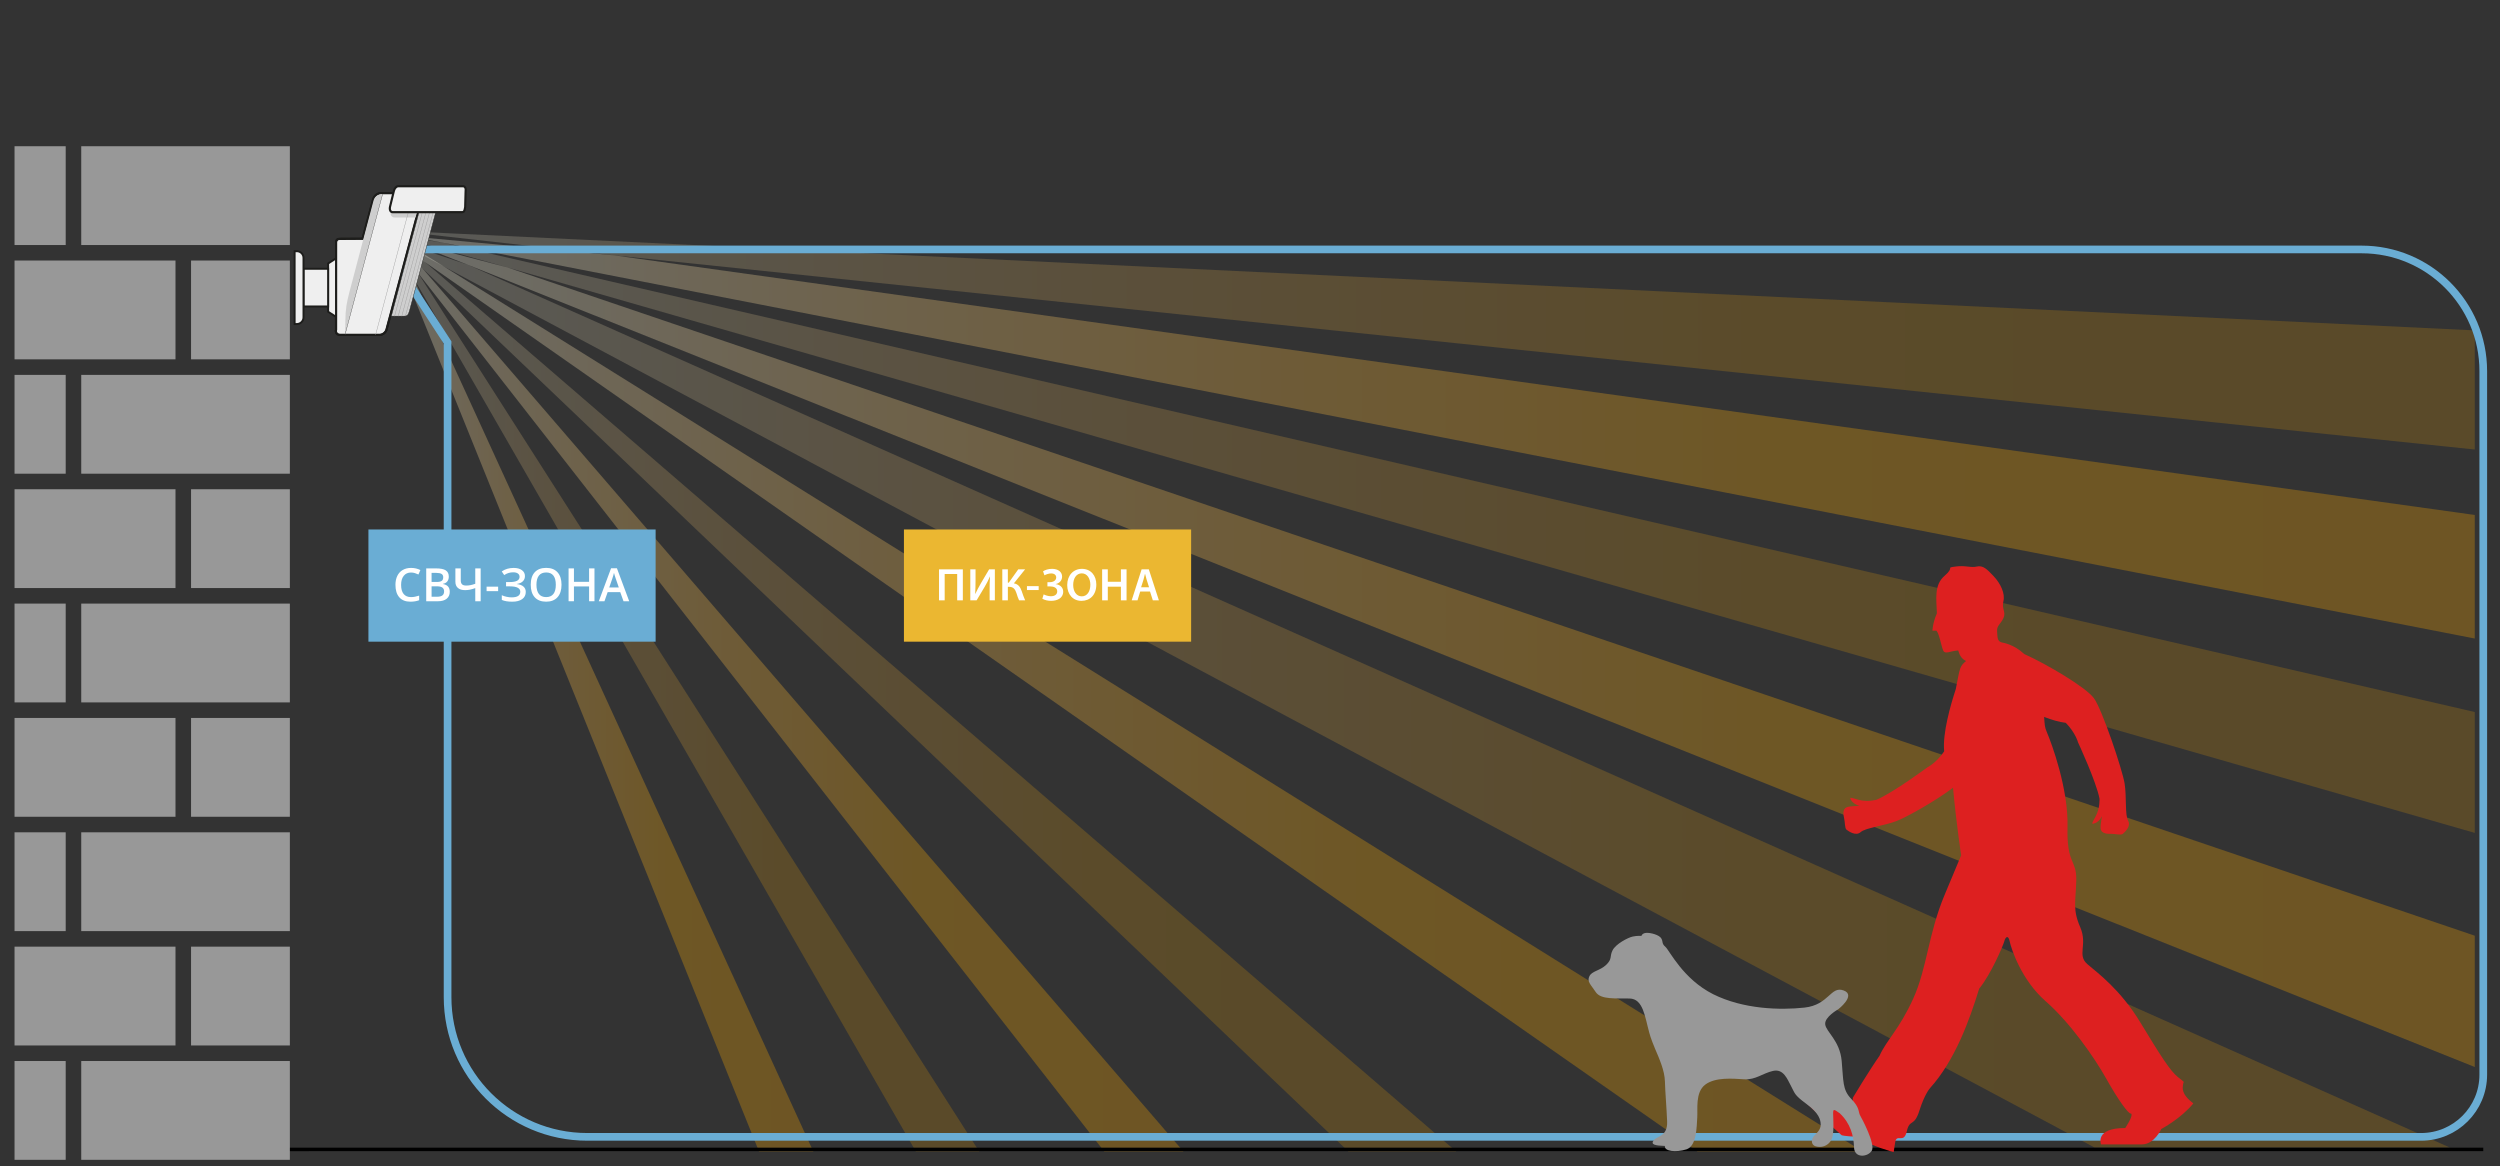 <?xml version="1.0" encoding="utf-8"?>
<!-- Generator: Adobe Illustrator 23.0.1, SVG Export Plug-In . SVG Version: 6.00 Build 0)  -->
<svg version="1.1" id="Слой_1" xmlns="http://www.w3.org/2000/svg" xmlns:xlink="http://www.w3.org/1999/xlink" x="0px" y="0px"
	 width="651.969px" height="304.132px" viewBox="0 0 651.969 304.132"
	 style="enable-background:new 0 0 651.969 304.132;" xml:space="preserve">
<rect x="0" y="0" width="651.969" height="304.132" fill="#333333" stroke="none"/>
<style type="text/css">
	.st0{opacity:0.3;}
	.st1{fill:url(#SVGID_1_);}
	.st2{fill:url(#SVGID_2_);}
	.st3{fill:url(#SVGID_3_);}
	.st4{fill:url(#SVGID_4_);}
	.st5{fill:url(#SVGID_5_);}
	.st6{opacity:0.2;}
	.st7{fill:url(#SVGID_6_);}
	.st8{fill:url(#SVGID_7_);}
	.st9{fill:url(#SVGID_8_);}
	.st10{fill:url(#SVGID_9_);}
	.st11{fill:url(#SVGID_10_);}
	.st12{fill:#1760A3;}
	.st13{fill:#E80000;}
	.st14{fill:none;stroke:#6AADD4;stroke-width:2;stroke-miterlimit:10;}
	.st15{fill:#989898;}
	.st16{fill:#EFEFEF;stroke:#1D1D1B;stroke-width:0.514;stroke-miterlimit:10;}
	.st17{fill:#1D1E1C;stroke:#1D1D1B;stroke-width:0.514;stroke-miterlimit:10;}
	.st18{fill:#CECECE;}
	.st19{fill:#1D1E1C;}
	.st20{fill:none;}
	.st21{fill:#9B9A9B;}
	.st22{fill:#EFEFEF;}
	.st23{fill:#DD2020;}
	.st24{fill:#6AADD4;}
	.st25{fill:#FFFFFF;}
	.st26{fill:#EBB731;}
</style>
<g class="st0">
	
		<linearGradient id="SVGID_1_" gradientUnits="userSpaceOnUse" x1="103.787" y1="-165.887" x2="485.768" y2="-165.887" gradientTransform="matrix(1 0 0 -1 0 15.276)">
		<stop  offset="0" style="stop-color:#F4F8ED"/>
		<stop  offset="0.052" style="stop-color:#F6EED2"/>
		<stop  offset="0.138" style="stop-color:#F7DEA8"/>
		<stop  offset="0.23" style="stop-color:#F8D082"/>
		<stop  offset="0.326" style="stop-color:#F9C35F"/>
		<stop  offset="0.427" style="stop-color:#F8B940"/>
		<stop  offset="0.536" style="stop-color:#F8B125"/>
		<stop  offset="0.656" style="stop-color:#F8AB05"/>
		<stop  offset="0.795" style="stop-color:#F7A700"/>
		<stop  offset="1" style="stop-color:#F7A600"/>
	</linearGradient>
	<polygon class="st1" points="103.787,63.435 442.678,300.295 485.768,300.295 103.787,62.031 	"/>
	
		<linearGradient id="SVGID_2_" gradientUnits="userSpaceOnUse" x1="103.787" y1="-166.155" x2="308.625" y2="-166.155" gradientTransform="matrix(1 0 0 -1 0 15.276)">
		<stop  offset="0" style="stop-color:#F4F8ED"/>
		<stop  offset="0.052" style="stop-color:#F6EED2"/>
		<stop  offset="0.138" style="stop-color:#F7DEA8"/>
		<stop  offset="0.23" style="stop-color:#F8D082"/>
		<stop  offset="0.326" style="stop-color:#F9C35F"/>
		<stop  offset="0.427" style="stop-color:#F8B940"/>
		<stop  offset="0.536" style="stop-color:#F8B125"/>
		<stop  offset="0.656" style="stop-color:#F8AB05"/>
		<stop  offset="0.795" style="stop-color:#F7A700"/>
		<stop  offset="1" style="stop-color:#F7A600"/>
	</linearGradient>
	<polygon class="st2" points="103.787,64.487 287.97,300.291 308.625,300.291 103.787,62.569 	"/>
	
		<linearGradient id="SVGID_3_" gradientUnits="userSpaceOnUse" x1="103.787" y1="-166.731" x2="212.102" y2="-166.731" gradientTransform="matrix(1 0 0 -1 0 15.276)">
		<stop  offset="0" style="stop-color:#F4F8ED"/>
		<stop  offset="0.052" style="stop-color:#F6EED2"/>
		<stop  offset="0.138" style="stop-color:#F7DEA8"/>
		<stop  offset="0.23" style="stop-color:#F8D082"/>
		<stop  offset="0.326" style="stop-color:#F9C35F"/>
		<stop  offset="0.427" style="stop-color:#F8B940"/>
		<stop  offset="0.536" style="stop-color:#F8B125"/>
		<stop  offset="0.656" style="stop-color:#F8AB05"/>
		<stop  offset="0.795" style="stop-color:#F7A700"/>
		<stop  offset="1" style="stop-color:#F7A600"/>
	</linearGradient>
	<polygon class="st3" points="103.787,67.219 197.943,300.291 212.102,300.291 103.787,63.721 	"/>
	
		<linearGradient id="SVGID_4_" gradientUnits="userSpaceOnUse" x1="106.7" y1="-98.798" x2="645.39" y2="-98.798" gradientTransform="matrix(1 0 0 -1 0 15.276)">
		<stop  offset="0" style="stop-color:#F4F8ED"/>
		<stop  offset="0.052" style="stop-color:#F6EED2"/>
		<stop  offset="0.138" style="stop-color:#F7DEA8"/>
		<stop  offset="0.23" style="stop-color:#F8D082"/>
		<stop  offset="0.326" style="stop-color:#F9C35F"/>
		<stop  offset="0.427" style="stop-color:#F8B940"/>
		<stop  offset="0.536" style="stop-color:#F8B125"/>
		<stop  offset="0.656" style="stop-color:#F8AB05"/>
		<stop  offset="0.795" style="stop-color:#F7A700"/>
		<stop  offset="1" style="stop-color:#F7A600"/>
	</linearGradient>
	<polygon class="st4" points="645.39,134.296 160.111,66.587 106.7,61.622 115.71,63.335 
		645.39,166.525 	"/>
	
		<linearGradient id="SVGID_5_" gradientUnits="userSpaceOnUse" x1="106.717" y1="-155.386" x2="645.39" y2="-155.386" gradientTransform="matrix(1 0 0 -1 0 15.276)">
		<stop  offset="0" style="stop-color:#F4F8ED"/>
		<stop  offset="0.052" style="stop-color:#F6EED2"/>
		<stop  offset="0.138" style="stop-color:#F7DEA8"/>
		<stop  offset="0.23" style="stop-color:#F8D082"/>
		<stop  offset="0.326" style="stop-color:#F9C35F"/>
		<stop  offset="0.427" style="stop-color:#F8B940"/>
		<stop  offset="0.536" style="stop-color:#F8B125"/>
		<stop  offset="0.656" style="stop-color:#F8AB05"/>
		<stop  offset="0.795" style="stop-color:#F7A700"/>
		<stop  offset="1" style="stop-color:#F7A600"/>
	</linearGradient>
	<polygon class="st5" points="106.717,63.06 122.032,69.059 645.39,278.264 645.39,244.021 
		132.337,69.746 	"/>
</g>
<g class="st6">
	
		<linearGradient id="SVGID_6_" gradientUnits="userSpaceOnUse" x1="103.785" y1="-166.001" x2="379.755" y2="-166.001" gradientTransform="matrix(1 0 0 -1 0 15.276)">
		<stop  offset="0" style="stop-color:#F4F8ED"/>
		<stop  offset="0.052" style="stop-color:#F6EED2"/>
		<stop  offset="0.138" style="stop-color:#F7DEA8"/>
		<stop  offset="0.23" style="stop-color:#F8D082"/>
		<stop  offset="0.326" style="stop-color:#F9C35F"/>
		<stop  offset="0.427" style="stop-color:#F8B940"/>
		<stop  offset="0.536" style="stop-color:#F8B125"/>
		<stop  offset="0.656" style="stop-color:#F8AB05"/>
		<stop  offset="0.795" style="stop-color:#F7A700"/>
		<stop  offset="1" style="stop-color:#F7A600"/>
	</linearGradient>
	<polygon class="st7" points="103.785,63.885 351.639,300.292 379.755,300.292 103.785,62.262 	"/>
	
		<linearGradient id="SVGID_7_" gradientUnits="userSpaceOnUse" x1="103.785" y1="-166.375" x2="255.365" y2="-166.375" gradientTransform="matrix(1 0 0 -1 0 15.276)">
		<stop  offset="0" style="stop-color:#F4F8ED"/>
		<stop  offset="0.052" style="stop-color:#F6EED2"/>
		<stop  offset="0.138" style="stop-color:#F7DEA8"/>
		<stop  offset="0.23" style="stop-color:#F8D082"/>
		<stop  offset="0.326" style="stop-color:#F9C35F"/>
		<stop  offset="0.427" style="stop-color:#F8B940"/>
		<stop  offset="0.536" style="stop-color:#F8B125"/>
		<stop  offset="0.656" style="stop-color:#F8AB05"/>
		<stop  offset="0.795" style="stop-color:#F7A700"/>
		<stop  offset="1" style="stop-color:#F7A600"/>
	</linearGradient>
	<polygon class="st8" points="103.785,65.44 238.835,300.292 255.365,300.292 103.785,63.01 	"/>
	
		<linearGradient id="SVGID_8_" gradientUnits="userSpaceOnUse" x1="103.785" y1="-165.49" x2="638.896" y2="-165.49" gradientTransform="matrix(1 0 0 -1 0 15.276)">
		<stop  offset="0" style="stop-color:#F4F8ED"/>
		<stop  offset="0.052" style="stop-color:#F6EED2"/>
		<stop  offset="0.138" style="stop-color:#F7DEA8"/>
		<stop  offset="0.23" style="stop-color:#F8D082"/>
		<stop  offset="0.326" style="stop-color:#F9C35F"/>
		<stop  offset="0.427" style="stop-color:#F8B940"/>
		<stop  offset="0.536" style="stop-color:#F8B125"/>
		<stop  offset="0.656" style="stop-color:#F8AB05"/>
		<stop  offset="0.795" style="stop-color:#F7A700"/>
		<stop  offset="1" style="stop-color:#F7A600"/>
	</linearGradient>
	<polygon class="st9" points="122.032,69.059 103.787,62.942 103.787,62.263 103.785,62.263 
		103.785,63.119 546.255,299.268 638.896,299.268 	"/>
	
		<linearGradient id="SVGID_9_" gradientUnits="userSpaceOnUse" x1="103.785" y1="-73.439" x2="645.39" y2="-73.439" gradientTransform="matrix(1 0 0 -1 0 15.276)">
		<stop  offset="0" style="stop-color:#F4F8ED"/>
		<stop  offset="0.052" style="stop-color:#F6EED2"/>
		<stop  offset="0.138" style="stop-color:#F7DEA8"/>
		<stop  offset="0.23" style="stop-color:#F8D082"/>
		<stop  offset="0.326" style="stop-color:#F9C35F"/>
		<stop  offset="0.427" style="stop-color:#F8B940"/>
		<stop  offset="0.536" style="stop-color:#F8B125"/>
		<stop  offset="0.656" style="stop-color:#F8AB05"/>
		<stop  offset="0.795" style="stop-color:#F7A700"/>
		<stop  offset="1" style="stop-color:#F7A600"/>
	</linearGradient>
	<polygon class="st10" points="645.39,86.163 103.785,60.2 103.785,60.996 103.787,60.996 
		103.787,60.27 160.111,66.587 645.39,117.229 	"/>
	
		<linearGradient id="SVGID_10_" gradientUnits="userSpaceOnUse" x1="103.785" y1="-124.002" x2="645.39" y2="-124.002" gradientTransform="matrix(1 0 0 -1 0 15.276)">
		<stop  offset="0" style="stop-color:#F4F8ED"/>
		<stop  offset="0.052" style="stop-color:#F6EED2"/>
		<stop  offset="0.138" style="stop-color:#F7DEA8"/>
		<stop  offset="0.23" style="stop-color:#F8D082"/>
		<stop  offset="0.326" style="stop-color:#F9C35F"/>
		<stop  offset="0.427" style="stop-color:#F8B940"/>
		<stop  offset="0.536" style="stop-color:#F8B125"/>
		<stop  offset="0.656" style="stop-color:#F8AB05"/>
		<stop  offset="0.795" style="stop-color:#F7A700"/>
		<stop  offset="1" style="stop-color:#F7A600"/>
	</linearGradient>
	<polygon class="st11" points="103.787,61.706 132.337,69.746 645.39,217.21 645.39,185.691 
		115.71,63.335 103.787,61.433 103.787,61.346 103.785,61.346 103.785,61.828 
		103.787,61.829 	"/>
</g>
<g>
	<path class="st12" d="M476.305,862.263h-1.963v-5.391h-5.514v5.391h-1.955v-11.961h1.955
		v4.892h5.514v-4.892h1.963V862.263z"/>
	<path class="st12" d="M486.22,862.263h-6.766v-11.961h6.766v1.653h-4.81v3.256h4.508
		v1.636h-4.508v3.755h4.81V862.263z"/>
	<path class="st12" d="M492.937,862.263h-1.955v-10.284h-3.518v-1.677h8.991v1.677h-3.518
		V862.263z"/>
	<path class="st12" d="M506.771,862.263h-1.955v-10.284h-3.518v-1.677h8.991v1.677h-3.518
		V862.263z"/>
	<path class="st12" d="M520.041,853.918c0,1.249-0.409,2.206-1.227,2.872
		c-0.818,0.665-1.982,0.998-3.493,0.998h-1.244v4.475H512.121v-11.961h3.444
		c1.495,0,2.614,0.305,3.358,0.916C519.668,851.83,520.041,852.73,520.041,853.918z
		 M514.077,856.144h1.039c1.004,0,1.74-0.174,2.209-0.524
		c0.469-0.349,0.704-0.894,0.704-1.636c0-0.687-0.21-1.2-0.63-1.538
		c-0.42-0.338-1.074-0.507-1.964-0.507h-1.358V856.144z"/>
	<path class="st12" d="M529.195,862.263h-6.766v-11.961h6.766v1.653h-4.81v3.256h4.508
		v1.636h-4.508v3.755h4.81V862.263z"/>
	<path class="st12" d="M531.781,850.302h3.551c1.647,0,2.837,0.24,3.571,0.72
		c0.734,0.48,1.1,1.238,1.1,2.274c0,0.698-0.18,1.279-0.54,1.743
		c-0.36,0.464-0.878,0.755-1.554,0.875v0.082
		c0.84,0.158,1.458,0.47,1.853,0.937s0.593,1.098,0.593,1.894
		c0,1.074-0.375,1.916-1.125,2.524c-0.75,0.608-1.793,0.912-3.129,0.912h-4.32
		V850.302z M533.736,855.244h1.882c0.818,0,1.415-0.129,1.792-0.389
		c0.376-0.259,0.564-0.7,0.564-1.321c0-0.562-0.203-0.968-0.609-1.219
		c-0.407-0.251-1.051-0.376-1.935-0.376h-1.693V855.244z M533.736,856.831v3.788
		h2.078c0.818,0,1.436-0.157,1.853-0.47c0.417-0.313,0.626-0.808,0.626-1.485
		c0-0.622-0.213-1.082-0.638-1.383s-1.072-0.45-1.939-0.45H533.736z"/>
	<path class="st12" d="M553.46,856.266c0,1.947-0.486,3.461-1.461,4.541
		c-0.972,1.08-2.351,1.62-4.135,1.62c-1.806,0-3.192-0.536-4.16-1.608
		c-0.968-1.072-1.452-2.595-1.452-4.569c0-1.974,0.487-3.491,1.46-4.549
		c0.974-1.058,2.362-1.587,4.168-1.587c1.779,0,3.153,0.538,4.123,1.612
		S553.46,854.314,553.46,856.266z M544.33,856.266c0,1.473,0.297,2.589,0.892,3.35
		c0.594,0.761,1.476,1.141,2.643,1.141c1.162,0,2.039-0.376,2.629-1.129
		c0.592-0.753,0.888-1.873,0.888-3.362c0-1.467-0.293-2.579-0.879-3.338
		c-0.587-0.758-1.461-1.137-2.623-1.137c-1.173,0-2.058,0.379-2.654,1.137
		C544.629,853.687,544.33,854.799,544.33,856.266z"/>
	<path class="st12" d="M563.13,850.302v1.677h-5.146v10.284h-1.955v-11.961H563.13z"/>
	<path class="st12" d="M565.077,850.302h1.792v6.218c0,0.649-0.016,1.305-0.049,1.968
		c-0.033,0.663-0.057,1.111-0.074,1.346h0.074l6.111-9.531h2.283v11.961h-1.8
		v-6.169c0-0.943,0.052-2.089,0.155-3.436h-0.065l-6.136,9.605h-2.291V850.302z"/>
</g>
<g>
	<path class="st13" d="M254.039,859.584h-1.955v-10.284H248.566v-1.677h8.991v1.677h-3.518
		V859.584z"/>
	<path class="st13" d="M267.309,851.239c0,1.249-0.409,2.206-1.227,2.872
		s-1.983,0.998-3.493,0.998h-1.244v4.475h-1.955v-11.961h3.444
		c1.494,0,2.615,0.305,3.358,0.916C266.937,849.15,267.309,850.05,267.309,851.239z
		 M261.345,853.464h1.039c1.003,0,1.739-0.174,2.209-0.524
		c0.47-0.349,0.704-0.894,0.704-1.636c0-0.687-0.209-1.2-0.63-1.538
		c-0.421-0.338-1.075-0.507-1.963-0.507h-1.358V853.464z"/>
	<path class="st13" d="M276.463,859.584h-6.766v-11.961h6.766v1.653h-4.81v3.256h4.508
		v1.636h-4.508v3.755h4.81V859.584z"/>
	<path class="st13" d="M279.049,847.623h3.551c1.648,0,2.837,0.24,3.572,0.72
		c0.733,0.48,1.1,1.238,1.1,2.274c0,0.698-0.18,1.279-0.54,1.743
		s-0.879,0.755-1.554,0.875v0.082c0.839,0.158,1.458,0.47,1.852,0.937
		c0.396,0.466,0.594,1.098,0.594,1.894c0,1.074-0.375,1.916-1.124,2.524
		c-0.751,0.608-1.793,0.912-3.13,0.912h-4.32V847.623z M281.004,852.564h1.882
		c0.818,0,1.415-0.129,1.792-0.389c0.376-0.259,0.564-0.699,0.564-1.321
		c0-0.562-0.203-0.968-0.609-1.219c-0.407-0.251-1.052-0.376-1.936-0.376h-1.693
		V852.564z M281.004,854.152v3.788h2.078c0.818,0,1.437-0.157,1.852-0.47
		c0.419-0.313,0.627-0.808,0.627-1.485c0-0.622-0.213-1.082-0.638-1.383
		c-0.425-0.3-1.072-0.45-1.939-0.45H281.004z"/>
	<path class="st13" d="M300.728,853.587c0,1.947-0.486,3.461-1.461,4.54
		c-0.972,1.08-2.351,1.62-4.135,1.62c-1.805,0-3.192-0.536-4.161-1.608
		c-0.967-1.072-1.451-2.595-1.451-4.569c0-1.974,0.486-3.491,1.461-4.549
		c0.972-1.058,2.363-1.587,4.167-1.587c1.779,0,3.153,0.537,4.123,1.612
		S300.728,851.634,300.728,853.587z M291.598,853.587c0,1.473,0.298,2.589,0.892,3.35
		c0.594,0.761,1.476,1.141,2.642,1.141c1.162,0,2.039-0.376,2.629-1.129
		c0.592-0.753,0.888-1.873,0.888-3.362c0-1.467-0.293-2.58-0.879-3.338
		c-0.587-0.758-1.461-1.137-2.623-1.137c-1.173,0-2.057,0.379-2.656,1.137
		C291.898,851.008,291.598,852.12,291.598,853.587z"/>
	<path class="st13" d="M310.398,847.623v1.677h-5.146v10.284h-1.955v-11.961H310.398z"/>
	<path class="st13" d="M319.766,859.584l-1.194-3.322h-4.573l-1.17,3.322h-2.062
		l4.475-12.01h2.127l4.475,12.01H319.766z M318.056,854.577l-1.121-3.256
		c-0.082-0.218-0.195-0.562-0.34-1.031c-0.144-0.469-0.244-0.812-0.298-1.031
		c-0.147,0.671-0.363,1.405-0.646,2.201l-1.08,3.117H318.056z"/>
</g>
<path class="st14" d="M631.388,296.479H153.155c-20.12,0-36.431-16.311-36.431-36.431V89.318
	l-15.791-24.263h514.939c17.526,0,31.734,14.208,31.734,31.734v183.47
	C647.607,289.218,640.345,296.479,631.388,296.479z"/>
<polygon points="74.816,300.223 86.044,300.198 647.607,300.198 647.607,299.293 
	86.732,299.293 75.504,299.293 74.816,299.293 "/>
<g>
	<rect x="49.824" y="67.943" class="st15" width="25.767" height="25.767"/>
	<rect x="21.187" y="97.766" class="st15" width="54.404" height="25.767"/>
	<rect x="49.824" y="127.588" class="st15" width="25.767" height="25.767"/>
	<rect x="21.187" y="157.41" class="st15" width="54.404" height="25.767"/>
	<rect x="49.824" y="187.233" class="st15" width="25.767" height="25.767"/>
	<rect x="21.187" y="217.055" class="st15" width="54.404" height="25.767"/>
	<rect x="49.824" y="246.877" class="st15" width="25.767" height="25.767"/>
	<rect x="21.187" y="276.7" class="st15" width="54.404" height="25.767"/>
	<rect x="3.791" y="276.7" class="st15" width="13.341" height="25.767"/>
	<rect x="3.791" y="246.877" class="st15" width="41.978" height="25.767"/>
	<rect x="3.791" y="217.055" class="st15" width="13.341" height="25.767"/>
	<rect x="3.791" y="187.233" class="st15" width="41.978" height="25.767"/>
	<rect x="3.791" y="157.41" class="st15" width="13.341" height="25.767"/>
	<rect x="3.791" y="127.588" class="st15" width="41.978" height="25.767"/>
	<rect x="3.791" y="97.766" class="st15" width="13.341" height="25.767"/>
	<rect x="21.187" y="38.135" class="st15" width="54.404" height="25.767"/>
	<rect x="3.791" y="38.135" class="st15" width="13.341" height="25.767"/>
	<rect x="3.791" y="67.943" class="st15" width="41.978" height="25.767"/>
</g>
<g>
	<g>
		<g>
			<g>
				<g>
					<g>
						<path class="st16" d="M108.958,50.334h-9.508c-1.015,0-1.903,0.681-2.167,1.66
							l-2.757,10.23l-6.091,0.042c-0.445,0-0.806,0.359-0.808,0.804L87.61,85.946
							c-0.209,0.779,0.253,1.41,1.032,1.41h10.397
							c0.779,0,1.579-0.631,1.787-1.41l9.164-34.202
							C110.199,50.965,109.737,50.334,108.958,50.334z"/>
						<path class="st17" d="M108.958,50.402c0.346,0,0.637,0.131,0.819,0.369
							c0.193,0.251,0.245,0.59,0.147,0.955l-9.164,34.202
							c-0.201,0.749-0.973,1.359-1.722,1.359H88.642c-0.346,0-0.637-0.131-0.819-0.369
							c-0.193-0.251-0.245-0.59-0.147-0.955l0.005-22.825
							c0.002-0.445,0.363-0.804,0.808-0.804l6.038-0.042h0.052l0.014-0.05
							l2.744-10.179c0.264-0.98,1.152-1.66,2.167-1.66H108.958 M108.958,50.334
							h-9.508c-1.015,0-1.903,0.681-2.167,1.66l-2.757,10.23l-6.091,0.042
							c-0.445,0-0.806,0.359-0.808,0.804L87.61,85.946
							c-0.209,0.779,0.253,1.41,1.032,1.41h10.397
							c0.779,0,1.579-0.631,1.787-1.41l9.164-34.202
							C110.199,50.965,109.737,50.334,108.958,50.334L108.958,50.334z"/>
					</g>
				</g>
			</g>
		</g>
	</g>
	<g>
		<g>
			<g>
				<g>
					<path class="st18" d="M99.819,50.636H99.584c-1.016,0-1.905,0.682-2.168,1.664
						l-6.302,23.899c-0.657,2.454-1.049,4.583-1.049,7.535l-0.065,3.61
						c0,0,4.51-16.987,4.834-18.159L99.819,50.636z"/>
				</g>
			</g>
		</g>
	</g>
	<g>
		<g>
			<g>
				<g>
					<g>
						<path class="st18" d="M114.039,48.531h-0.818h-1.316h-0.818l-9.027,33.907h0.818h1.721
							h0.817c0.779,0,1.055-0.239,1.379-1.41l8.274-31.087
							C115.28,49.162,114.818,48.531,114.039,48.531z"/>
						<path class="st19" d="M105.418,82.489h-3.423l0.017-0.064l9.036-33.871h2.99
							c0.384,0,0.71,0.074,0.915,0.342c0.216,0.281,0.275,0.657,0.167,1.058
							l-8.275,31.087C106.524,82.205,106.244,82.489,105.418,82.489z M102.128,82.386
							h3.29c0.725,0,1.003-0.189,1.329-1.372l8.274-31.087
							c0.099-0.37,0.046-0.714-0.15-0.97c-0.186-0.242-0.482-0.376-0.833-0.376
							h-2.911L102.128,82.386z"/>
					</g>
				</g>
			</g>
		</g>
	</g>
	<g>
		<g>
			<g>
				<g>
					<g>
						<line class="st20" x1="98.374" y1="55.947" x2="90.064" y2="86.959"/>
						<polygon class="st19" points="89.928,87.347 99.829,50.336 99.9,50.332 89.999,87.343 						
							"/>
					</g>
				</g>
			</g>
		</g>
	</g>
	<g>
		<g>
			<g>
				<g>
					<path class="st18" d="M108.341,56.723h-5.434c-0.708,0-1.209-0.692-0.988-1.365l0,0h6.831
						L108.341,56.723z"/>
				</g>
			</g>
		</g>
	</g>
	<g>
		
			<rect x="92.495" y="68.848" transform="matrix(0.258 -0.966 0.966 0.258 12.477 154.041)" class="st21" width="28.023" height="0.102"/>
		
			<rect x="93.436" y="68.848" transform="matrix(0.258 -0.966 0.966 0.258 13.175 154.95)" class="st21" width="28.023" height="0.102"/>
		
			<rect x="94.376" y="68.848" transform="matrix(0.258 -0.966 0.966 0.258 13.873 155.858)" class="st21" width="28.023" height="0.102"/>
		
			<rect x="95.316" y="68.848" transform="matrix(0.258 -0.966 0.966 0.258 14.571 156.767)" class="st21" width="28.023" height="0.102"/>
	</g>
	<polygon class="st16" points="87.627,82.631 85.569,81.296 85.569,68.717 87.627,67.382 	"/>
	<rect x="79.152" y="70.091" class="st16" width="6.417" height="9.832"/>
	<path class="st16" d="M77.41,84.508h-0.576V65.506h0.576
		c0.962,0,1.742,0.78,1.742,1.742v15.518
		C79.152,83.728,78.372,84.508,77.41,84.508z"/>
	
		<rect x="85.646" y="71.254" transform="matrix(0.258 -0.966 0.966 0.258 6.967 151.677)" class="st21" width="33.082" height="0.102"/>
	<g>
		<g>
			<g>
				<g>
					<g>
						<path class="st22" d="M120.595,55.361h-18.233c-0.521,0-0.831-0.606-0.691-1.354
							l1.001-4.122c0.14-0.748,0.675-1.354,1.197-1.354h16.887
							c0.521,0,0.831,0.606,0.691,1.354l-0.111,4.122
							C121.196,54.754,121.116,55.361,120.595,55.361z"/>
						<path class="st17" d="M120.756,48.596c0.231,0,0.426,0.126,0.548,0.354
							c0.129,0.241,0.164,0.567,0.098,0.917l-0.111,4.122l-0.024,0.128
							c-0.126,0.683-0.217,1.177-0.673,1.177h-18.233
							c-0.231,0-0.426-0.126-0.548-0.354c-0.129-0.241-0.164-0.567-0.098-0.917
							l1.001-4.122c0.134-0.72,0.651-1.305,1.153-1.305H120.756 M120.756,48.531
							h-16.887c-0.521,0-1.057,0.606-1.197,1.354l-1.001,4.122
							c-0.14,0.748,0.17,1.354,0.691,1.354h18.233c0.521,0,0.601-0.606,0.741-1.354
							l0.111-4.122C121.586,49.137,121.277,48.531,120.756,48.531L120.756,48.531z"/>
					</g>
				</g>
			</g>
		</g>
	</g>
</g>
<g>
	<path class="st23" d="M569.329,282.733c0.125-0.874,0.63-0.245-1.394-1.876
		c-2.029-1.629-4.56-5.666-9.751-14.205
		c-5.19-8.549-11.015-12.823-13.814-15.206c-2.789-2.391,0.128-5.031-1.889-9.683
		c-2.027-4.649-1.145-6.668-1.012-12.186c0.112-5.536-2.542-4.027-2.287-13.947
		c0.252-9.935-4.186-21.874-5.318-24.512c-0.695-1.621-0.591-1.834-0.786-4.152
		c2.003,0.767,3.96,1.35,5.648,1.538c2.547,2.594,3.213,5.133,3.213,5.133
		s4.714,10.12,5.588,14.647c0,0,0.143,2.412-0.947,4.49
		c-1.095,2.086-1.244,2.185-0.427,1.962c0.825-0.218,1.655-1.064,1.938-1.774
		c0.276-0.716-0.531,2.456-0.211,3.424c0.31,0.965,1.566,1.101,2.62,1.061
		c1.046-0.029,2.628,0.429,3.101,0.01c0.484-0.411,2.237-1.967,1.379-3.437
		c-0.851-1.462-0.354-6.239-0.908-9.701c-0.549-3.452-5.872-19.421-8.052-22.3
		c-2.172-2.862-12.259-8.819-18.135-11.463c-2.674-2.526-5.554-2.95-5.554-2.95
		c-1.514-0.255-1.387-1.251-1.514-2.88c-0.13-1.634,0.89-1.886,1.644-3.523
		c0.755-1.631-0.505-2.391,0-4.402c0.51-2.008-0.754-4.639-2.531-6.525
		c-1.774-1.884-2.784-2.903-4.433-2.523c-1.647,0.377-2.906-0.38-5.57,0
		c-2.661,0.377,0,0-2.791,2.399c-2.784,2.37-2.146,6.025-2.019,9.795
		c-1.15,2.635-1.15,4.516-1.15,4.516h1.022
		c0.752,0.768,1.262,4.025,1.767,5.164c0.51,1.126,1.774,0.128,3.926,0
		c0.255,0.749,0.515,2.006,2.029,2.755c-1.675,1.465-1.538,1.564-2.659,7.297
		c-1.394,4.248-3.499,11.593-3.036,16.26c-2.027,3.02-4.399,4.189-4.399,4.189
		s-8.999,6.665-13.271,8.442c0,0-2.349,0.643-4.623,0.013
		c-2.284-0.63-2.414-0.755-2.021,0c0.369,0.749,1.381,1.389,2.141,1.511
		c0.765,0.13-2.534,0-3.411,0.51c-0.884,0.502-0.765,1.759-0.515,2.76
		c0.26,1.012,0.135,2.63,0.645,3.02c0.5,0.369,2.399,1.756,3.668,0.622
		c1.267-1.126,6.072-1.634,9.371-2.893c2.396-0.908,10.118-5.175,14.717-8.684
		c0.851,9.28,2.128,17.618,2.128,17.618l-4.311,10.31
		c-4.308,10.292-4.558,19.095-8.224,27.142c-3.671,8.042-6.967,10.794-8.749,14.824
		c-2.661,3.775-6.957,10.932-6.957,10.932l-0.135,1.506l-1.009,0.874
		c0,0-1.145,0.138-2.276,0c-1.142-0.122-4.061-2.633-5.578-3.26
		c-1.519-0.625-4.056,0.879-3.291,2.011c0.757,1.127,9.371,8.671,9.371,8.671
		s0.765,0.258,3.673,0.385c4.423,2.628,9.886,4.012,9.886,4.012l0.38-2.516
		c0.375-2.505,2.274,0.505,3.036-2.895c0.76-3.382,1.899-0.994,3.288-5.398
		c1.392-4.407,2.786-5.893,2.786-5.893c6.46-7.173,10.255-17.602,12.797-25.901
		c3.171-3.895,6.327-11.436,6.582-12.443c0.255-1.007,1.017-1.759,1.389,0.125
		c0.393,1.889,3.049,10.052,9.379,15.583c6.335,5.536,12.67,14.584,15.831,20.24
		c3.164,5.653,5.7,9.041,6.335,9.041c0.63,0,0,1.639-1.4,3.772
		c-8.096,0-6.317,4.274-6.317,4.274h10.63c3.286,0,5.065-4.014,5.065-4.014
		s5.065-2.656,8.359-6.668C568.695,285.239,569.199,283.615,569.329,282.733"/>
</g>
<path class="st15" d="M430.119,269.355c0,0,0.34,1.405,1.491,4.123
	c1.163,2.724,2.494,5.705,2.58,8.527c0.074,2.796,0.409,6.492,0.576,10.437
	c0.161,3.959-2.574,3.781-3.484,4.91c-0.916,1.149,0.328,1.411,2.908,1.497
	c-0.254,1.398,2.884,1.753,5.619,0.886c2.729-0.886,2.648-6.066,2.81-8.258
	c0.167-2.199-0.563-6.584,2.067-8.606c2.661-2.016,7.203-1.582,10.192-1.405
	c2.964,0.177,4.796-1.575,7.531-2.192c2.723-0.611,3.719,2.192,4.71,4.037
	c0.996,1.845,0.743,2.199,3.967,4.575c3.243,2.363,3.732,4.11,3.732,5.429
	c0,1.326-1.071,2.199-1.733,2.908c-0.662,0.695-0.99,2.278,0.415,2.718
	c1.405,0.433,3.138,0,4.047-1.589c0.903-1.569,0.507-5.698,0.507-7.018
	c0-1.313,0.322-0.959,1.733,0c2.81,2.639,3.633,5.889,3.719,8.869
	c0.087,2.98,3.645,2.54,4.635,0.879c0.984-1.681-2.556-8.343-3.063-9.223
	c-0.489-0.873,0-1.923-2.308-4.3c-2.321-2.37-1.999-4.654-2.488-9.926
	c-0.495-5.265-4.066-7.549-4.288-9.473c-0.26-1.936,3.391-3.952,3.391-3.952
	s4.79-3.696,1.386-4.917c-3.379-1.234-3.8,3.775-10.167,4.477
	c-6.374,0.696-15.985,0.44-23.863-3.505c-7.834-3.959-11.325-11.331-12.389-12.295
	c-1.083-0.972-0.575-1.234-1.083-2.199c-0.495-0.971-2.902-1.582-3.973-1.484
	c-1.071,0.085-1.238,0.788-1.238,0.788s-1.163-0.092-2.308,0.177
	c-1.176,0.256-4.406,1.923-5.223,3.597c-0.823,1.667,0,2.192-1.659,3.774
	c-1.658,1.576-3.726,1.576-4.381,2.981c-0.668,1.405,0.328,2.107,1.665,4.123
	c1.318,2.022,5.291,1.589,8.831,1.674
	C428.559,260.486,428.968,265.226,430.119,269.355"/>
<g>
	<rect x="96.08" y="138.081" class="st24" width="74.896" height="29.259"/>
	<g>
		<path class="st25" d="M107.191,149.307c-0.805,0-1.438,0.285-1.898,0.855
			s-0.691,1.357-0.691,2.361c0,1.051,0.222,1.846,0.665,2.385
			s1.085,0.809,1.925,0.809c0.363,0,0.715-0.036,1.055-0.108
			s0.693-0.165,1.061-0.278v1.201c-0.672,0.254-1.434,0.381-2.285,0.381
			c-1.254,0-2.217-0.38-2.889-1.14s-1.008-1.847-1.008-3.261
			c0-0.891,0.163-1.67,0.489-2.338s0.798-1.18,1.415-1.535
			s1.342-0.533,2.174-0.533c0.875,0,1.684,0.184,2.426,0.551l-0.504,1.166
			c-0.289-0.137-0.595-0.257-0.917-0.36S107.546,149.307,107.191,149.307z"/>
		<path class="st25" d="M111.152,148.229h2.543c1.18,0,2.032,0.172,2.558,0.516
			s0.788,0.887,0.788,1.629c0,0.5-0.129,0.916-0.387,1.248
			s-0.629,0.541-1.113,0.627v0.059c0.602,0.113,1.044,0.337,1.327,0.671
			s0.425,0.786,0.425,1.356c0,0.77-0.269,1.372-0.806,1.808
			s-1.284,0.653-2.241,0.653h-3.094V148.229z M112.552,151.768h1.348
			c0.586,0,1.014-0.093,1.283-0.278s0.404-0.501,0.404-0.946
			c0-0.402-0.146-0.693-0.437-0.873s-0.753-0.27-1.386-0.27h-1.213V151.768z
			 M112.552,152.905v2.713h1.488c0.586,0,1.028-0.112,1.327-0.337
			s0.448-0.579,0.448-1.063c0-0.445-0.152-0.775-0.457-0.99
			s-0.768-0.322-1.389-0.322H112.552z"/>
		<path class="st25" d="M125.349,156.795h-1.406v-3.422c-0.527,0.188-0.997,0.322-1.409,0.404
			s-0.827,0.123-1.245,0.123c-0.809,0-1.433-0.19-1.872-0.571
			s-0.659-0.921-0.659-1.62v-3.48h1.406v3.152c0,0.445,0.11,0.777,0.331,0.996
			s0.583,0.328,1.087,0.328c0.371,0,0.732-0.034,1.084-0.103
			s0.777-0.187,1.277-0.354v-4.02h1.406V156.795z"/>
		<path class="st25" d="M126.896,154.164v-1.172h3.012v1.172H126.896z"/>
		<path class="st25" d="M136.898,150.233c0,0.559-0.185,1.016-0.554,1.371
			s-0.88,0.582-1.532,0.68v0.035c0.75,0.09,1.321,0.312,1.714,0.665
			s0.589,0.815,0.589,1.386c0,0.797-0.312,1.42-0.935,1.869
			s-1.483,0.674-2.581,0.674c-1.141,0-2.053-0.154-2.736-0.463v-1.225
			c0.379,0.18,0.804,0.318,1.274,0.416s0.901,0.146,1.292,0.146
			c1.504,0,2.256-0.492,2.256-1.477c0-0.453-0.226-0.799-0.677-1.037
			s-1.12-0.357-2.007-0.357h-1.031v-1.125h0.967c1.707,0,2.561-0.455,2.561-1.365
			c0-0.363-0.146-0.65-0.437-0.861s-0.698-0.316-1.222-0.316
			c-0.414,0-0.809,0.055-1.184,0.164s-0.764,0.295-1.166,0.557l-0.639-0.949
			c0.879-0.609,1.914-0.914,3.105-0.914c0.906,0,1.623,0.193,2.15,0.58
			S136.898,149.588,136.898,150.233z"/>
		<path class="st25" d="M146.437,152.5c0,1.395-0.349,2.479-1.046,3.252
			s-1.685,1.16-2.962,1.16c-1.293,0-2.286-0.384-2.979-1.151
			s-1.04-1.858-1.04-3.272s0.349-2.5,1.046-3.258s1.692-1.137,2.985-1.137
			c1.273,0,2.258,0.385,2.953,1.154S146.437,151.102,146.437,152.5z M139.898,152.5
			c0,1.055,0.213,1.854,0.639,2.399s1.057,0.817,1.893,0.817
			c0.832,0,1.46-0.27,1.884-0.809s0.636-1.342,0.636-2.408
			c0-1.051-0.21-1.848-0.63-2.391s-1.046-0.814-1.878-0.814
			c-0.84,0-1.474,0.271-1.901,0.814S139.898,151.45,139.898,152.5z"/>
		<path class="st25" d="M155.032,156.795h-1.406v-3.861h-3.949v3.861h-1.4v-8.566h1.4
			v3.504h3.949v-3.504h1.406V156.795z"/>
		<path class="st25" d="M162.603,156.795l-0.855-2.379h-3.275l-0.838,2.379h-1.477
			l3.205-8.602h1.523l3.205,8.602H162.603z M161.378,153.209l-0.803-2.332
			c-0.059-0.156-0.14-0.402-0.243-0.738s-0.175-0.582-0.214-0.738
			c-0.105,0.48-0.26,1.006-0.463,1.576l-0.773,2.232H161.378z"/>
	</g>
</g>
<g>
	<g>
		<rect x="235.736" y="138.081" class="st26" width="74.896" height="29.259"/>
	</g>
	<g>
		<path class="st25" d="M251.097,148.479v8.084h-1.475v-6.872h-3.262v6.872h-1.475v-8.084
			H251.097z"/>
		<path class="st25" d="M254.411,148.479v2.854c0,1.283-0.036,2.471-0.096,3.551
			l0.024,0.012c0.419-0.911,0.947-1.883,1.475-2.795l2.135-3.622h1.499v8.084
			h-1.367v-2.866c0-1.271,0.012-2.303,0.108-3.347h-0.024
			c-0.384,0.924-0.923,1.932-1.439,2.795l-2.039,3.418h-1.643v-8.084H254.411z"/>
		<path class="st25" d="M262.835,148.479v3.467h0.24l2.471-3.467h1.787l-2.926,3.646
			c1.175,0.216,1.667,0.983,2.027,2.003c0.3,0.852,0.552,1.667,0.911,2.435
			h-1.583c-0.276-0.552-0.468-1.224-0.671-1.835
			c-0.324-0.983-0.756-1.691-1.907-1.691h-0.348v3.526h-1.451v-8.084H262.835z"/>
		<path class="st25" d="M270.874,152.857v1.02h-3.058v-1.02H270.874z"/>
		<path class="st25" d="M272.016,148.983c0.564-0.348,1.332-0.636,2.351-0.636
			c1.607,0,2.614,0.815,2.614,2.027c0,1.007-0.695,1.715-1.643,1.942v0.024
			c1.067,0.12,1.931,0.84,1.931,1.955c0,1.751-1.655,2.398-3.154,2.398
			c-0.792,0-1.631-0.168-2.291-0.552l0.348-1.14
			c0.396,0.216,1.175,0.492,1.883,0.492c1.055,0,1.655-0.504,1.655-1.271
			c0-1.031-1.032-1.295-1.919-1.295h-0.636v-1.104h0.636
			c0.935,0,1.655-0.492,1.655-1.224c0-0.659-0.516-1.056-1.331-1.056
			c-0.624,0-1.283,0.252-1.739,0.492L272.016,148.983z"/>
		<path class="st25" d="M285.908,152.437c0,2.711-1.643,4.258-3.874,4.258
			c-2.279,0-3.718-1.739-3.718-4.113c0-2.483,1.559-4.234,3.838-4.234
			C284.516,148.347,285.908,150.134,285.908,152.437z M279.875,152.557
			c0,1.644,0.828,2.963,2.243,2.963c1.427,0,2.23-1.332,2.23-3.022
			c0-1.523-0.755-2.975-2.23-2.975C280.655,149.523,279.875,150.89,279.875,152.557z
			"/>
		<path class="st25" d="M288.899,148.479v3.238h3.418v-3.238h1.476v8.084h-1.476v-3.562
			h-3.418v3.562h-1.475v-8.084H288.899z"/>
		<path class="st25" d="M297.347,154.272l-0.696,2.291h-1.523l2.59-8.084h1.883
			l2.626,8.084h-1.583l-0.732-2.291H297.347z M299.661,153.157l-0.635-1.991
			c-0.156-0.491-0.288-1.043-0.408-1.511h-0.024
			c-0.12,0.468-0.24,1.031-0.384,1.511l-0.624,1.991H299.661z"/>
	</g>
</g>
</svg>
